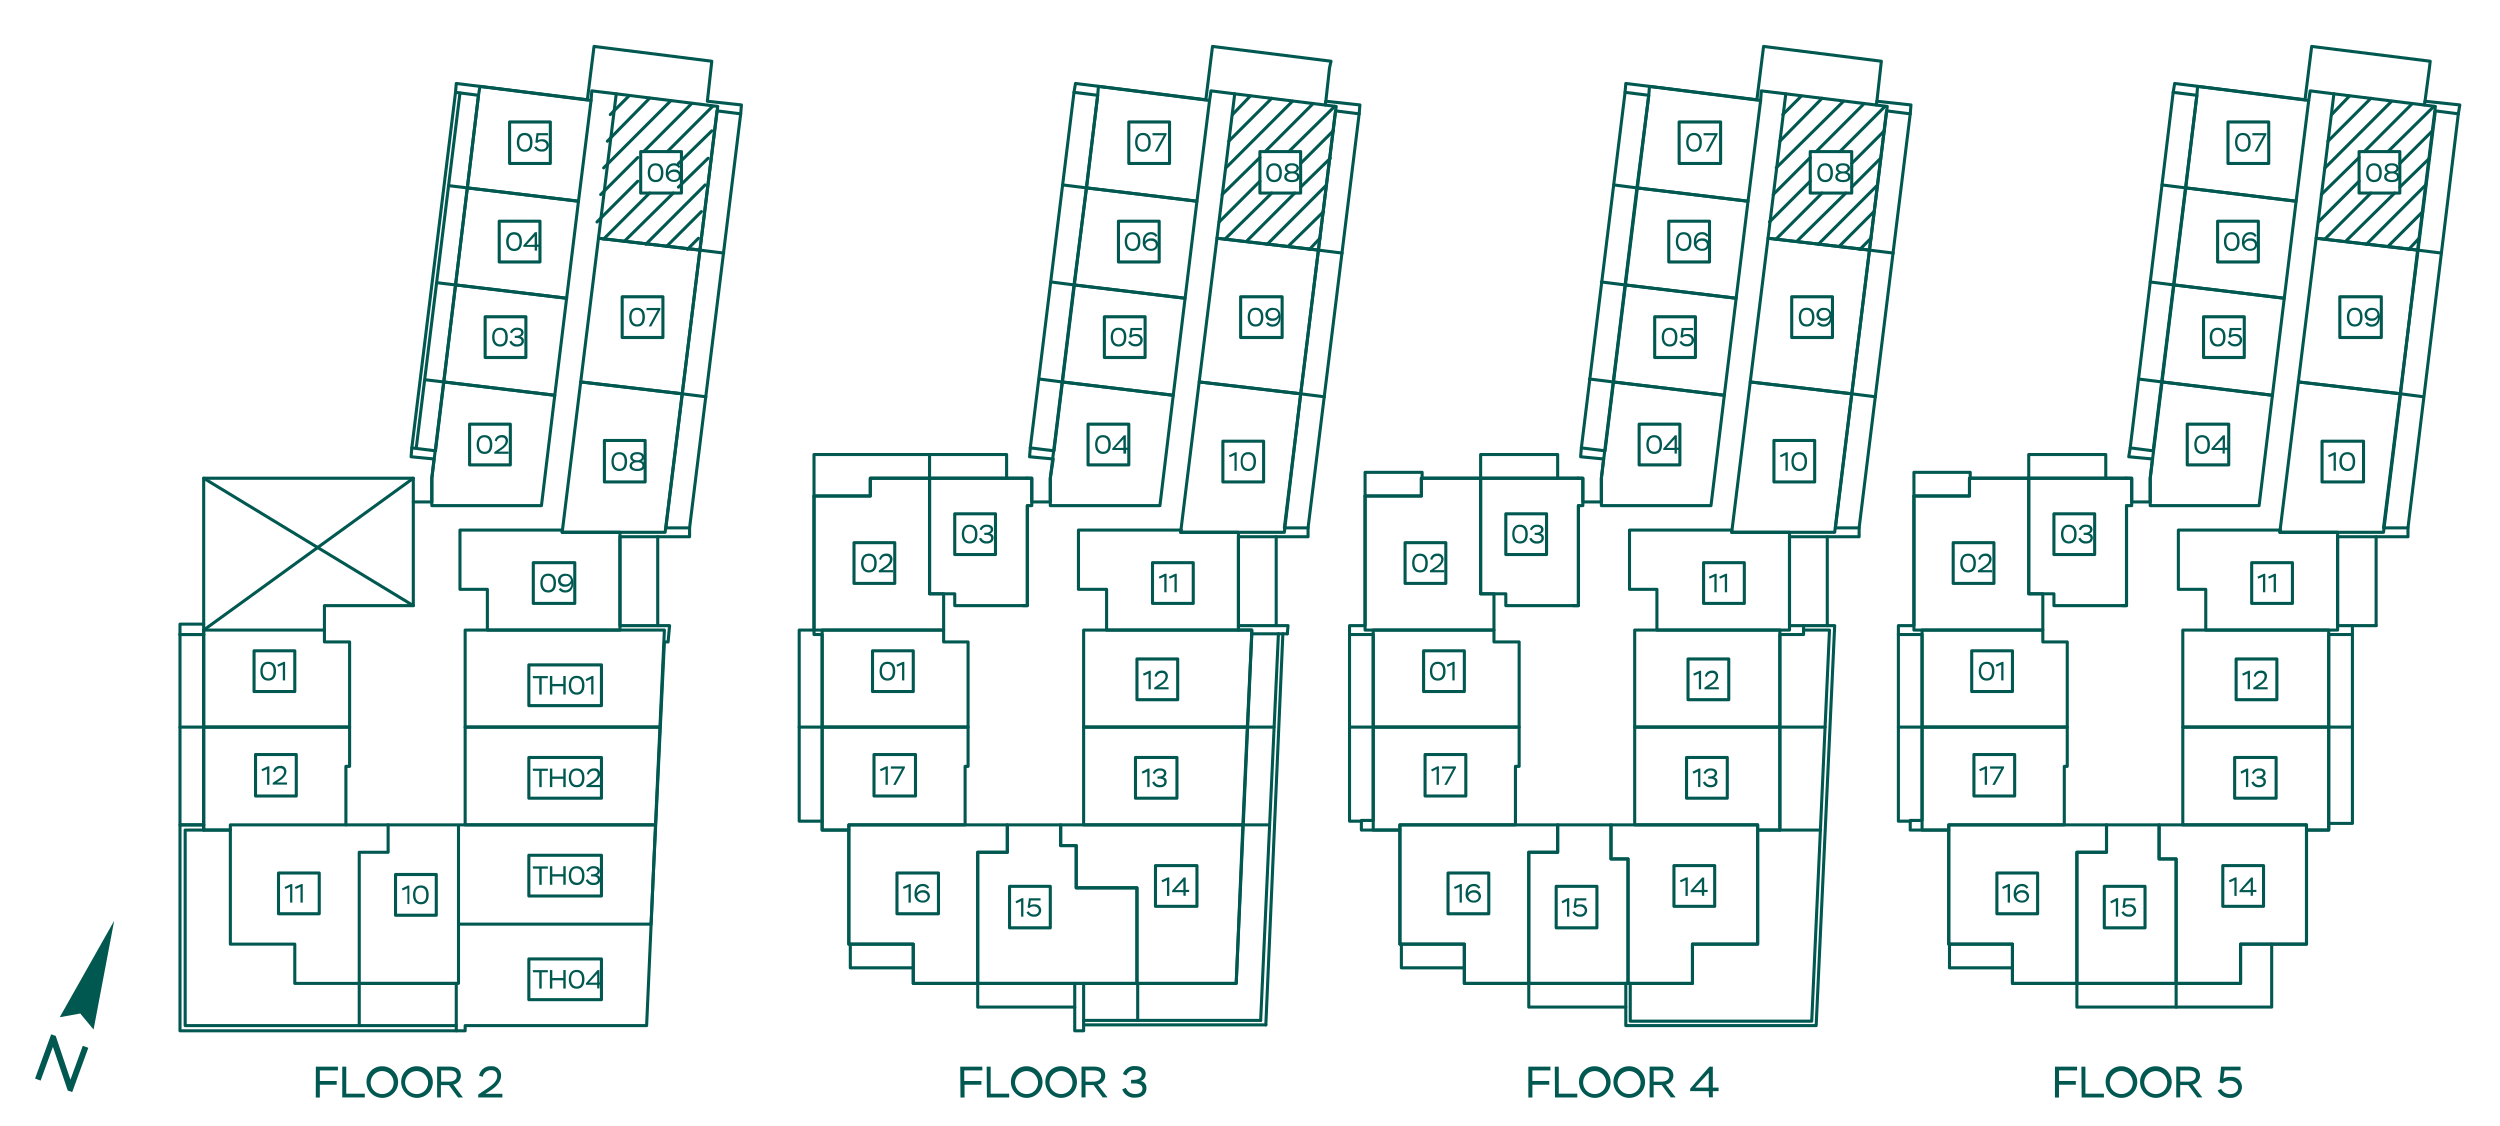 <svg id="Dimensions" xmlns="http://www.w3.org/2000/svg" viewBox="0 0 405.03 182.42"><defs><style>.cls-1{fill:none;stroke:#005850;stroke-linecap:round;stroke-linejoin:round;stroke-width:0.5px;}.cls-2{fill:#005850;}</style></defs><title>2B_Elbrus-657B_keyplate</title><polyline class="cls-1" points="165.72 98.12 166.44 98.12 166.44 81.92 167.16 81.92 167.16 77.48 166.32 77.48"/><polyline class="cls-1" points="156.36 133.64 137.52 133.64 137.52 152.96 147.96 152.96 147.96 159.32 158.4 159.32 158.4 138.08 163.2 138.08 163.2 133.64 156.36 133.64"/><polyline class="cls-1" points="150.6 77.48 141 77.48 141 80.36 131.88 80.36 131.88 102.08 152.88 102.08 152.88 96.2 150.6 96.2 150.6 77.48"/><polyline class="cls-1" points="166.44 77.48 150.6 77.48 150.6 96.2 154.68 96.2 154.68 98.12 166.44 98.12 166.44 81.92"/><polyline class="cls-1" points="156.84 104 152.88 104 152.88 102.08 133.2 102.08 133.2 117.8 156.84 117.8 156.84 104"/><polyline class="cls-1" points="175.56 117.8 202.08 117.8 201.36 133.64 175.56 133.64 175.56 117.8"/><polyline class="cls-1" points="175.56 102.08 202.8 102.08 202.8 102.68 202.08 117.8 175.56 117.8 175.56 102.08"/><polyline class="cls-1" points="156.36 124.16 156.36 133.64 137.52 133.64 137.52 134.48 133.2 134.48 133.2 117.8 156.84 117.8 156.84 124.16 156.36 124.16"/><polyline class="cls-1" points="154.68 83.24 161.28 83.24 161.28 89.84 154.68 89.84 154.68 83.24"/><polyline class="cls-1" points="176.28 68.72 182.88 68.72 182.88 75.32 176.28 75.32 176.28 68.72"/><polyline class="cls-1" points="186.72 91.16 193.32 91.16 193.32 97.76 186.72 97.76 186.72 91.16"/><polyline class="cls-1" points="184.2 106.76 190.8 106.76 190.8 113.36 184.2 113.36 184.2 106.76"/><polyline class="cls-1" points="183.96 122.72 190.68 122.72 190.68 129.32 183.96 129.32 183.96 122.72"/><polyline class="cls-1" points="141.36 105.44 147.96 105.44 147.96 112.04 141.36 112.04 141.36 105.44"/><polyline class="cls-1" points="187.2 140.24 193.92 140.24 193.92 146.84 187.2 146.84 187.2 140.24"/><polyline class="cls-1" points="145.32 141.44 152.04 141.44 152.04 148.04 145.32 148.04 145.32 141.44"/><polyline class="cls-1" points="163.56 143.6 170.16 143.6 170.16 150.32 163.56 150.32 163.56 143.6"/><polyline class="cls-1" points="138.36 87.92 144.96 87.92 144.96 94.52 138.36 94.52 138.36 87.92"/><polyline class="cls-1" points="141.6 122.24 148.32 122.24 148.32 128.96 141.6 128.96 141.6 122.24"/><polyline class="cls-1" points="210.72 63.8 194.28 61.88 191.28 86.24 200.04 86.24 208.08 86.24 210.72 63.8"/><polyline class="cls-1" points="172.08 61.88 190.08 64.04 192 48.32 174 46.16 172.08 61.88"/><polyline class="cls-1" points="190.08 64.04 172.08 61.88 170.16 77.48 170.16 81.92 187.92 81.92 190.08 64.04"/><polyline class="cls-1" points="200.04 15.2 216.48 17.24 213.6 40.52 197.16 38.6 200.04 15.2"/><polyline class="cls-1" points="197.16 38.6 194.28 61.88 210.72 63.8 213.6 40.52 197.16 38.6"/><line class="cls-1" x1="211.92" y1="85.52" x2="220.2" y2="18.44"/><line class="cls-1" x1="213.6" y1="40.52" x2="217.44" y2="41"/><line class="cls-1" x1="210.72" y1="63.8" x2="214.56" y2="64.28"/><line class="cls-1" x1="174" y1="14.96" x2="166.92" y2="72.56"/><polyline class="cls-1" points="192 48.32 174 46.16 176.04 30.44 193.92 32.6 192 48.32"/><polyline class="cls-1" points="195.96 16.28 177.96 14 177.84 15.44 176.04 30.44 193.92 32.6 195.96 16.28"/><line class="cls-1" x1="176.04" y1="30.44" x2="172.2" y2="29.96"/><line class="cls-1" x1="170.28" y1="45.68" x2="174" y2="46.16"/><line class="cls-1" x1="172.08" y1="61.88" x2="168.36" y2="61.4"/><polyline class="cls-1" points="200.04 15.2 196.2 14.72 195.96 16.28"/><polyline class="cls-1" points="131.88 102.08 129.48 102.08 129.48 133.04 133.2 133.04"/><line class="cls-1" x1="133.2" y1="117.8" x2="129.48" y2="117.8"/><polyline class="cls-1" points="137.76 152.96 137.76 156.8 147.96 156.8"/><line class="cls-1" x1="206.76" y1="101.36" x2="206.76" y2="86.96"/><polyline class="cls-1" points="150.6 77.48 150.6 73.64 163.08 73.64 163.08 77.48"/><polyline class="cls-1" points="150.6 73.64 131.88 73.64 131.88 80.36"/><polyline class="cls-1" points="200.64 102.08 179.28 102.08 179.28 95.48 174.72 95.48 174.72 85.88 191.4 85.88 191.28 86.24 200.64 86.24 200.64 102.08"/><polyline class="cls-1" points="178.92 51.32 185.52 51.32 185.52 57.92 178.92 57.92 178.92 51.32"/><polyline class="cls-1" points="181.2 35.84 187.8 35.84 187.8 42.44 181.2 42.44 181.2 35.84"/><polyline class="cls-1" points="182.88 19.76 189.48 19.76 189.48 26.48 182.88 26.48 182.88 19.76"/><polyline class="cls-1" points="204.12 24.56 210.72 24.56 210.72 31.28 204.12 31.28 204.12 24.56"/><polyline class="cls-1" points="201 48.08 207.72 48.08 207.72 54.68 201 54.68 201 48.08"/><polyline class="cls-1" points="198.12 71.48 204.72 71.48 204.72 78.08 198.12 78.08 198.12 71.48"/><polyline class="cls-1" points="167.16 77.48 141 77.48 141 80.36 131.88 80.36 131.88 102.8 133.2 102.8 133.2 132.92 133.2 134.48 137.52 134.48 137.52 152.96 147.96 152.96 147.96 159.32 200.28 159.32 202.8 102.8 202.8 102.08 200.64 102.08 200.64 86.96 211.92 86.96 211.92 85.52 208.08 85.52 216.36 17.96 220.2 18.44 220.32 17 214.8 16.4 215.4 11 215.64 9.92 196.44 7.52 195.36 16.16 174.24 13.52 174 14.96 177.84 15.44 170.76 73.04 166.92 72.56 166.8 74 170.64 74.36 170.16 77.48 170.16 81.32 167.16 81.32 167.16 77.48"/><line class="cls-1" x1="202.08" y1="117.8" x2="206.4" y2="117.8"/><line class="cls-1" x1="201.36" y1="133.64" x2="205.68" y2="133.64"/><polyline class="cls-1" points="174.12 159.32 174.12 167 175.56 167 175.56 159.32"/><polyline class="cls-1" points="200.64 101.36 208.68 101.36 208.56 102.68"/><line class="cls-1" x1="205.08" y1="166.04" x2="175.56" y2="166.04"/><line class="cls-1" x1="204.24" y1="165.32" x2="175.56" y2="165.32"/><line class="cls-1" x1="205.08" y1="166.04" x2="207.84" y2="102.68"/><line class="cls-1" x1="204.24" y1="165.32" x2="207.12" y2="102.68"/><polyline class="cls-1" points="174.12 163.16 158.4 163.16 158.4 159.32"/><line class="cls-1" x1="208.56" y1="102.68" x2="202.8" y2="102.68"/><line class="cls-1" x1="184.32" y1="159.32" x2="184.32" y2="165.32"/><line class="cls-1" x1="214.8" y1="16.4" x2="214.68" y2="17"/><polyline class="cls-1" points="171.84 133.64 163.2 133.64 163.2 138.08 158.4 138.08 158.4 159.32 184.2 159.32 184.2 143.84 174.36 143.84 174.36 137 171.84 137 171.84 133.64"/><polyline class="cls-1" points="175.56 133.64 201.36 133.64 200.28 159.32 184.2 159.32 184.2 143.84 174.36 143.84 174.36 137 171.84 137 171.84 133.64 175.56 133.64"/><polyline class="cls-1" points="343.8 98.12 344.52 98.12 344.52 81.92 345.36 81.92 345.36 77.48 344.4 77.48"/><polyline class="cls-1" points="334.44 133.64 315.72 133.64 315.72 152.96 326.04 152.96 326.04 159.32 336.48 159.32 336.48 138.08 341.28 138.08 341.28 133.64 334.44 133.64"/><polyline class="cls-1" points="328.68 77.48 319.08 77.48 319.08 80.36 310.08 80.36 310.08 102.08 330.96 102.08 330.96 96.2 328.68 96.2 328.68 77.48"/><polyline class="cls-1" points="344.52 77.48 328.68 77.48 328.68 96.2 332.76 96.2 332.76 98.12 344.52 98.12 344.52 81.92"/><polyline class="cls-1" points="353.64 133.64 373.68 133.64 373.68 152.96 363 152.96 363 159.32 352.56 159.32 352.56 139.16 349.8 139.16 349.8 133.64 353.64 133.64"/><polyline class="cls-1" points="334.92 104 330.96 104 330.96 102.08 311.4 102.08 311.4 117.8 334.92 117.8 334.92 104"/><polyline class="cls-1" points="349.8 133.64 341.28 133.64 341.28 138.08 336.48 138.08 336.48 159.32 352.56 159.32 352.56 139.16 349.8 139.16 349.8 133.64"/><polyline class="cls-1" points="353.64 117.8 377.28 117.8 377.28 134.48 373.68 134.48 373.68 133.64 353.64 133.64 353.64 117.8"/><polyline class="cls-1" points="353.64 102.08 377.28 102.08 377.28 117.8 353.64 117.8 353.64 102.08"/><polyline class="cls-1" points="334.44 124.16 334.44 133.64 315.72 133.64 315.72 134.48 311.4 134.48 311.4 117.8 334.92 117.8 334.92 124.16 334.44 124.16"/><polyline class="cls-1" points="332.76 83.24 339.36 83.24 339.36 89.84 332.76 89.84 332.76 83.24"/><polyline class="cls-1" points="354.36 68.72 361.08 68.72 361.08 75.32 354.36 75.32 354.36 68.72"/><polyline class="cls-1" points="364.8 91.16 371.4 91.16 371.4 97.76 364.8 97.76 364.8 91.16"/><polyline class="cls-1" points="362.28 106.76 368.88 106.76 368.88 113.36 362.28 113.36 362.28 106.76"/><polyline class="cls-1" points="362.04 122.72 368.76 122.72 368.76 129.32 362.04 129.32 362.04 122.72"/><polyline class="cls-1" points="319.44 105.44 326.04 105.44 326.04 112.04 319.44 112.04 319.44 105.44"/><polyline class="cls-1" points="360.12 140.24 366.72 140.24 366.72 146.84 360.12 146.84 360.12 140.24"/><polyline class="cls-1" points="323.52 141.44 330.12 141.44 330.12 148.04 323.52 148.04 323.52 141.44"/><polyline class="cls-1" points="340.92 143.6 347.52 143.6 347.52 150.32 340.92 150.32 340.92 143.6"/><polyline class="cls-1" points="316.44 87.92 323.04 87.92 323.04 94.52 316.44 94.52 316.44 87.92"/><polyline class="cls-1" points="319.8 122.24 326.4 122.24 326.4 128.96 319.8 128.96 319.8 122.24"/><polyline class="cls-1" points="345.36 77.48 319.08 77.48 319.08 80.36 310.08 80.36 310.08 101.36 307.56 101.36 307.56 102.8 311.4 102.8 311.4 132.92 309.48 132.92 309.48 134.48 315.72 134.48 315.72 152.96 326.04 152.96 326.04 159.32 363 159.32 363 152.96 373.68 152.96 373.68 134.48 377.28 134.48 377.28 102.8 381.12 102.8 381.12 101.36 378.72 101.36 378.72 86.96 390.12 86.96 390.12 85.52 386.16 85.52 394.56 17.96 398.28 18.44 398.52 17 392.88 16.4 393.6 11 393.72 9.92 374.52 7.52 373.44 16.16 352.32 13.52 352.08 14.96 355.92 15.44 348.84 73.04 345.12 72.56 344.88 74 348.72 74.36 348.36 77.48 348.36 81.32 345.36 81.32 345.36 77.48"/><polyline class="cls-1" points="388.92 63.8 372.36 61.88 369.36 86.24 378.12 86.24 386.16 86.24 388.92 63.8"/><polyline class="cls-1" points="350.28 61.88 368.16 64.04 370.08 48.32 352.2 46.16 350.28 61.88"/><polyline class="cls-1" points="368.16 64.04 350.28 61.88 348.36 77.48 348.36 81.92 366 81.92 368.16 64.04"/><polyline class="cls-1" points="378.12 15.2 394.56 17.24 391.68 40.52 375.24 38.6 378.12 15.2"/><polyline class="cls-1" points="375.24 38.6 372.36 61.88 388.92 63.8 391.68 40.52 375.24 38.6"/><line class="cls-1" x1="390.12" y1="85.52" x2="398.28" y2="18.44"/><line class="cls-1" x1="391.68" y1="40.52" x2="395.52" y2="41"/><line class="cls-1" x1="388.92" y1="63.8" x2="392.64" y2="64.28"/><line class="cls-1" x1="352.08" y1="14.96" x2="345.12" y2="72.56"/><polyline class="cls-1" points="370.08 48.32 352.2 46.16 354.12 30.44 372 32.6 370.08 48.32"/><polyline class="cls-1" points="374.04 16.28 356.04 14 355.92 15.44 354.12 30.44 372 32.6 374.04 16.28"/><line class="cls-1" x1="354.12" y1="30.44" x2="350.28" y2="29.96"/><line class="cls-1" x1="348.36" y1="45.68" x2="352.2" y2="46.16"/><line class="cls-1" x1="350.28" y1="61.88" x2="346.44" y2="61.4"/><polyline class="cls-1" points="378.12 15.2 374.28 14.72 374.04 16.28"/><polyline class="cls-1" points="307.56 102.8 307.56 133.04 309.48 133.04"/><line class="cls-1" x1="311.4" y1="117.8" x2="307.56" y2="117.8"/><polyline class="cls-1" points="315.84 152.96 315.84 156.8 326.04 156.8"/><polyline class="cls-1" points="336.48 159.32 336.48 163.16 368.04 163.16 368.04 152.96"/><line class="cls-1" x1="352.56" y1="159.32" x2="352.56" y2="163.16"/><polyline class="cls-1" points="377.28 133.4 381.12 133.4 381.12 102.8"/><line class="cls-1" x1="377.28" y1="117.8" x2="381.12" y2="117.8"/><line class="cls-1" x1="384.96" y1="101.36" x2="384.96" y2="86.96"/><polyline class="cls-1" points="310.08 80.36 310.08 76.52 319.2 76.52 319.2 77.48"/><polyline class="cls-1" points="328.68 77.48 328.68 73.64 341.16 73.64 341.16 77.48"/><polyline class="cls-1" points="378.72 102.08 357.36 102.08 357.36 95.48 352.92 95.48 352.92 85.88 369.48 85.88 369.36 86.24 378.72 86.24 378.72 102.08"/><polyline class="cls-1" points="357 51.32 363.6 51.32 363.6 57.92 357 57.92 357 51.32"/><polyline class="cls-1" points="359.28 35.84 365.88 35.84 365.88 42.44 359.28 42.44 359.28 35.84"/><polyline class="cls-1" points="360.96 19.76 367.56 19.76 367.56 26.48 360.96 26.48 360.96 19.76"/><polyline class="cls-1" points="382.2 24.56 388.8 24.56 388.8 31.28 382.2 31.28 382.2 24.56"/><polyline class="cls-1" points="379.08 48.08 385.8 48.08 385.8 54.68 379.08 54.68 379.08 48.08"/><polyline class="cls-1" points="376.2 71.48 382.92 71.48 382.92 78.08 376.2 78.08 376.2 71.48"/><line class="cls-1" x1="381.12" y1="101.36" x2="384.96" y2="101.36"/><line class="cls-1" x1="392.88" y1="16.4" x2="392.76" y2="17"/><polyline class="cls-1" points="106.2 133.64 106.92 117.8 106.08 117.8 75.36 117.8 75.36 133.64 106.2 133.64"/><polyline class="cls-1" points="74.28 149.72 105.48 149.72 106.2 133.64 75.36 133.64 74.28 133.64 74.28 149.72 74.28 133.64 62.88 133.64 62.88 138.08 58.2 138.08 58.2 159.32 74.28 159.32 74.28 149.72"/><polyline class="cls-1" points="77.88 102.08 99.12 102.08 107.64 102.08 106.92 117.8 106.08 117.8 75.36 117.8 75.36 102.08 77.88 102.08"/><polyline class="cls-1" points="73.92 167 29.16 167 29.16 133.64 33 133.64"/><polyline class="cls-1" points="73.92 166.16 30 166.16 30 134.48 33 134.48"/><polyline class="cls-1" points="29.16 102.8 29.16 133.64 33 133.64"/><polyline class="cls-1" points="66.96 77.48 33 77.48 33 134.48 37.32 134.48 37.32 152.96 47.76 152.96 47.76 159.32 65.88 159.32 73.92 159.32 73.92 167 75.36 167 75.36 166.16 104.76 166.16 105.84 141.8 107.64 104 108.24 104 108.48 101.36 100.44 101.36 100.44 86.96 111.72 86.96 111.72 85.52 107.88 85.52 116.16 17.96 120 18.44 120.12 17 114.6 16.4 115.32 9.92 96.24 7.52 95.16 16.16 73.92 13.52 73.8 14.96 77.52 15.44 70.56 73.04 66.72 72.56 66.6 74 70.32 74.36 69.96 77.48 69.96 81.32 66.96 81.32 66.96 77.48"/><line class="cls-1" x1="29.16" y1="102.8" x2="33" y2="102.8"/><polyline class="cls-1" points="56.64 104 52.56 104 52.56 102.08 33 102.08 33 117.8 56.64 117.8 56.64 104"/><polyline class="cls-1" points="56.04 124.16 56.04 133.64 37.32 133.64 37.32 134.48 33 134.48 33 117.8 56.64 117.8 56.64 124.16 56.04 124.16"/><polyline class="cls-1" points="76.08 68.72 82.68 68.72 82.68 75.32 76.08 75.32 76.08 68.72"/><polyline class="cls-1" points="86.4 91.16 93.12 91.16 93.12 97.76 86.4 97.76 86.4 91.16"/><polyline class="cls-1" points="41.16 105.44 47.76 105.44 47.76 112.04 41.16 112.04 41.16 105.44"/><polyline class="cls-1" points="45.12 141.44 51.72 141.44 51.72 148.04 45.12 148.04 45.12 141.44"/><polyline class="cls-1" points="41.4 122.24 48 122.24 48 128.96 41.4 128.96 41.4 122.24"/><polyline class="cls-1" points="110.52 63.8 94.08 61.88 91.08 86.24 99.84 86.24 107.76 86.24 110.52 63.8"/><polyline class="cls-1" points="71.88 61.88 89.88 64.04 91.8 48.32 73.8 46.16 71.88 61.88"/><polyline class="cls-1" points="89.88 64.04 71.88 61.88 69.96 77.48 69.96 81.92 87.72 81.92 89.88 64.04"/><polyline class="cls-1" points="99.84 15.2 116.28 17.24 113.4 40.52 96.96 38.6 99.84 15.2"/><polyline class="cls-1" points="96.96 38.6 94.08 61.88 110.52 63.8 113.4 40.52 96.96 38.6"/><line class="cls-1" x1="111.72" y1="85.52" x2="120" y2="18.44"/><line class="cls-1" x1="113.4" y1="40.52" x2="117.24" y2="41"/><line class="cls-1" x1="110.52" y1="63.8" x2="114.36" y2="64.28"/><line class="cls-1" x1="73.8" y1="14.96" x2="66.72" y2="72.56"/><polyline class="cls-1" points="91.8 48.32 73.8 46.16 75.72 30.44 93.72 32.6 91.8 48.32"/><polyline class="cls-1" points="95.76 16.28 77.76 14 77.52 15.44 75.72 30.44 93.72 32.6 95.76 16.28"/><line class="cls-1" x1="75.72" y1="30.44" x2="72.72" y2="30.08"/><line class="cls-1" x1="71.88" y1="61.88" x2="68.88" y2="61.52"/><line class="cls-1" x1="106.56" y1="101.36" x2="106.56" y2="86.96"/><polyline class="cls-1" points="100.44 102.08 78.96 102.08 78.96 95.48 74.52 95.48 74.52 85.88 91.08 85.88 91.08 86.24 100.44 86.24 100.44 102.08"/><polyline class="cls-1" points="78.6 51.32 85.2 51.32 85.2 57.92 78.6 57.92 78.6 51.32"/><polyline class="cls-1" points="80.88 35.84 87.48 35.84 87.48 42.44 80.88 42.44 80.88 35.84"/><polyline class="cls-1" points="82.56 19.76 89.16 19.76 89.16 26.48 82.56 26.48 82.56 19.76"/><polyline class="cls-1" points="103.8 24.56 110.4 24.56 110.4 31.28 103.8 31.28 103.8 24.56"/><polyline class="cls-1" points="100.8 48.08 107.4 48.08 107.4 54.68 100.8 54.68 100.8 48.08"/><polyline class="cls-1" points="97.92 71.36 104.52 71.36 104.52 78.08 97.92 78.08 97.92 71.36"/><polyline class="cls-1" points="66.96 81.32 66.96 98.12 52.56 98.12 52.56 102.08"/><line class="cls-1" x1="66.96" y1="77.48" x2="33" y2="102.08"/><line class="cls-1" x1="66.96" y1="98.12" x2="33" y2="77.48"/><line class="cls-1" x1="74.52" y1="15.08" x2="67.44" y2="72.56"/><line class="cls-1" x1="62.88" y1="133.64" x2="56.04" y2="133.64"/><polyline class="cls-1" points="85.68 107.72 97.44 107.72 97.44 114.32 85.68 114.32 85.68 107.72"/><polyline class="cls-1" points="85.68 122.72 97.44 122.72 97.44 129.32 85.68 129.32 85.68 122.72"/><polyline class="cls-1" points="85.68 138.56 97.44 138.56 97.44 145.16 85.68 145.16 85.68 138.56"/><polyline class="cls-1" points="85.68 155.36 97.44 155.36 97.44 161.96 85.68 161.96 85.68 155.36"/><polyline class="cls-1" points="64.08 141.68 70.68 141.68 70.68 148.28 64.08 148.28 64.08 141.68"/><line class="cls-1" x1="58.2" y1="159.32" x2="58.2" y2="166.16"/><line class="cls-1" x1="33" y1="117.8" x2="29.16" y2="117.8"/><polyline class="cls-1" points="33 102.8 29.16 102.8 29.16 101.12 33 101.12"/><polyline class="cls-1" points="99.84 15.2 95.88 14.72 95.76 16.28"/><line class="cls-1" x1="73.8" y1="46.16" x2="70.8" y2="45.8"/><line class="cls-1" x1="288.84" y1="18.56" x2="291.84" y2="15.56"/><line class="cls-1" x1="288.36" y1="22.88" x2="295.2" y2="15.92"/><line class="cls-1" x1="287.76" y1="27.2" x2="298.68" y2="16.4"/><line class="cls-1" x1="287.28" y1="31.52" x2="293.28" y2="25.52"/><line class="cls-1" x1="294.24" y1="24.56" x2="302.04" y2="16.76"/><line class="cls-1" x1="286.68" y1="35.96" x2="293.28" y2="29.36"/><line class="cls-1" x1="298.08" y1="24.56" x2="305.4" y2="17.24"/><line class="cls-1" x1="287.76" y1="38.72" x2="295.2" y2="31.28"/><line class="cls-1" x1="300" y1="26.48" x2="305.28" y2="21.2"/><line class="cls-1" x1="291.12" y1="39.08" x2="299.04" y2="31.28"/><line class="cls-1" x1="300" y1="30.32" x2="304.68" y2="25.64"/><line class="cls-1" x1="294.6" y1="39.56" x2="304.2" y2="29.96"/><line class="cls-1" x1="297.96" y1="39.92" x2="303.6" y2="34.28"/><line class="cls-1" x1="301.32" y1="40.4" x2="303.12" y2="38.6"/><polyline class="cls-1" points="254.88 98.12 255.72 98.12 255.72 81.92 256.44 81.92 256.44 77.48 255.6 77.48"/><polyline class="cls-1" points="245.52 133.64 226.8 133.64 226.8 152.96 237.24 152.96 237.24 159.32 247.68 159.32 247.68 138.08 252.36 138.08 252.36 133.64 245.52 133.64"/><polyline class="cls-1" points="239.88 77.48 230.28 77.48 230.28 80.36 221.16 80.36 221.16 102.08 242.04 102.08 242.04 96.2 239.88 96.2 239.88 77.48"/><polyline class="cls-1" points="255.72 77.48 239.88 77.48 239.88 96.2 243.96 96.2 243.96 98.12 255.72 98.12 255.72 81.92"/><polyline class="cls-1" points="264.84 133.64 284.76 133.64 284.76 152.96 274.2 152.96 274.2 159.32 263.76 159.32 263.76 139.16 261 139.16 261 133.64 264.84 133.64"/><polyline class="cls-1" points="246.12 104 242.04 104 242.04 102.08 222.48 102.08 222.48 117.8 246.12 117.8 246.12 104"/><polyline class="cls-1" points="261 133.64 252.36 133.64 252.36 138.08 247.68 138.08 247.68 159.32 263.76 159.32 263.76 139.16 261 139.16 261 133.64"/><polyline class="cls-1" points="264.84 117.8 288.36 117.8 288.36 134.48 284.76 134.48 284.76 133.64 264.84 133.64 264.84 117.8"/><polyline class="cls-1" points="264.84 102.08 288.36 102.08 288.36 117.8 264.84 117.8 264.84 102.08"/><polyline class="cls-1" points="245.52 124.16 245.52 133.64 226.8 133.64 226.8 134.48 222.48 134.48 222.48 117.8 246.12 117.8 246.12 124.16 245.52 124.16"/><polyline class="cls-1" points="243.96 83.24 250.56 83.24 250.56 89.84 243.96 89.84 243.96 83.24"/><polyline class="cls-1" points="265.56 68.72 272.16 68.72 272.16 75.32 265.56 75.32 265.56 68.72"/><polyline class="cls-1" points="276 91.16 282.6 91.16 282.6 97.76 276 97.76 276 91.16"/><polyline class="cls-1" points="273.48 106.76 280.08 106.76 280.08 113.36 273.48 113.36 273.48 106.76"/><polyline class="cls-1" points="273.24 122.72 279.84 122.72 279.84 129.32 273.24 129.32 273.24 122.72"/><polyline class="cls-1" points="230.64 105.44 237.24 105.44 237.24 112.04 230.64 112.04 230.64 105.44"/><polyline class="cls-1" points="271.2 140.24 277.8 140.24 277.8 146.84 271.2 146.84 271.2 140.24"/><polyline class="cls-1" points="234.6 141.44 241.2 141.44 241.2 148.04 234.6 148.04 234.6 141.44"/><polyline class="cls-1" points="252.12 143.6 258.72 143.6 258.72 150.32 252.12 150.32 252.12 143.6"/><polyline class="cls-1" points="227.64 87.92 234.24 87.92 234.24 94.52 227.64 94.52 227.64 87.92"/><polyline class="cls-1" points="230.88 122.24 237.48 122.24 237.48 128.96 230.88 128.96 230.88 122.24"/><polyline class="cls-1" points="256.44 77.48 230.28 77.48 230.28 80.36 221.16 80.36 221.16 101.36 218.64 101.36 218.64 102.8 222.48 102.8 222.48 132.92 220.56 132.92 220.56 134.48 226.8 134.48 226.8 152.96 237.24 152.96 237.24 159.32 274.2 159.32 274.2 152.96 284.76 152.96 284.76 134.48 288.36 134.48 288.36 102.8 292.2 102.8 292.2 101.36 289.92 101.36 289.92 86.96 301.2 86.96 301.2 85.52 297.36 85.52 305.64 17.96 309.48 18.44 309.6 17 304.08 16.4 304.68 11 304.8 9.92 285.72 7.52 284.64 16.16 263.4 13.52 263.28 14.96 267.12 15.44 260.04 73.04 256.2 72.56 256.08 74 259.8 74.36 259.44 77.48 259.44 81.32 256.44 81.32 256.44 77.48"/><polyline class="cls-1" points="300 63.8 283.56 61.88 280.56 86.24 289.32 86.24 297.24 86.24 300 63.8"/><polyline class="cls-1" points="261.36 61.88 279.36 64.04 281.28 48.32 263.28 46.16 261.36 61.88"/><polyline class="cls-1" points="279.36 64.04 261.36 61.88 259.44 77.48 259.44 81.92 277.2 81.92 279.36 64.04"/><polyline class="cls-1" points="289.32 15.2 305.76 17.24 302.88 40.52 286.44 38.6 289.32 15.2"/><polyline class="cls-1" points="286.44 38.6 283.56 61.88 300 63.8 302.88 40.52 286.44 38.6"/><line class="cls-1" x1="301.2" y1="85.52" x2="309.48" y2="18.44"/><line class="cls-1" x1="302.88" y1="40.52" x2="306.72" y2="41"/><line class="cls-1" x1="300" y1="63.8" x2="303.84" y2="64.28"/><line class="cls-1" x1="263.28" y1="14.96" x2="256.2" y2="72.56"/><polyline class="cls-1" points="281.28 48.32 263.28 46.16 265.2 30.44 283.2 32.6 281.28 48.32"/><polyline class="cls-1" points="285.24 16.28 267.24 14 267.12 15.44 265.2 30.44 283.2 32.6 285.24 16.28"/><line class="cls-1" x1="265.2" y1="30.44" x2="261.48" y2="29.96"/><line class="cls-1" x1="259.44" y1="45.68" x2="263.28" y2="46.16"/><line class="cls-1" x1="261.36" y1="61.88" x2="257.52" y2="61.4"/><polyline class="cls-1" points="289.32 15.2 285.36 14.72 285.24 16.28"/><polyline class="cls-1" points="218.64 102.8 218.64 133.04 220.56 133.04"/><line class="cls-1" x1="222.48" y1="117.8" x2="218.64" y2="117.8"/><polyline class="cls-1" points="227.04 152.96 227.04 156.8 237.24 156.8"/><polyline class="cls-1" points="247.68 159.32 247.68 163.16 263.4 163.16"/><line class="cls-1" x1="288.36" y1="117.8" x2="295.68" y2="117.8"/><line class="cls-1" x1="296.04" y1="101.36" x2="296.04" y2="86.96"/><polyline class="cls-1" points="221.16 80.36 221.16 76.52 230.4 76.52 230.4 77.48"/><polyline class="cls-1" points="239.88 77.48 239.88 73.64 252.36 73.64 252.36 77.48"/><polyline class="cls-1" points="289.92 102.08 268.44 102.08 268.44 95.48 264 95.48 264 85.88 280.56 85.88 280.56 86.24 289.92 86.24 289.92 102.08"/><polyline class="cls-1" points="268.08 51.32 274.68 51.32 274.68 57.92 268.08 57.92 268.08 51.32"/><polyline class="cls-1" points="270.36 35.84 276.96 35.84 276.96 42.44 270.36 42.44 270.36 35.84"/><polyline class="cls-1" points="272.04 19.76 278.76 19.76 278.76 26.48 272.04 26.48 272.04 19.76"/><polyline class="cls-1" points="293.28 24.56 300 24.56 300 31.28 293.28 31.28 293.28 24.56"/><polyline class="cls-1" points="290.28 48.08 296.88 48.08 296.88 54.68 290.28 54.68 290.28 48.08"/><polyline class="cls-1" points="287.4 71.36 294 71.36 294 78.08 287.4 78.08 287.4 71.36"/><polyline class="cls-1" points="263.4 159.32 263.4 166.16 294.24 166.16 297.24 101.36 292.2 101.36 296.04 101.36"/><polyline class="cls-1" points="264.12 159.32 264.12 165.44 293.52 165.44 296.4 102.08 292.2 102.08"/><line class="cls-1" x1="288.36" y1="134.48" x2="294.96" y2="134.48"/><line class="cls-1" x1="304.08" y1="16.4" x2="303.96" y2="17"/><line class="cls-1" x1="377.76" y1="18.56" x2="380.64" y2="15.56"/><line class="cls-1" x1="377.16" y1="22.88" x2="384.12" y2="15.92"/><line class="cls-1" x1="376.68" y1="27.2" x2="387.48" y2="16.4"/><line class="cls-1" x1="376.08" y1="31.52" x2="382.2" y2="25.52"/><line class="cls-1" x1="383.04" y1="24.56" x2="390.84" y2="16.76"/><line class="cls-1" x1="375.6" y1="35.96" x2="382.2" y2="29.36"/><line class="cls-1" x1="386.88" y1="24.56" x2="394.32" y2="17.24"/><line class="cls-1" x1="376.68" y1="38.72" x2="384.12" y2="31.28"/><line class="cls-1" x1="388.8" y1="26.48" x2="394.08" y2="21.2"/><line class="cls-1" x1="380.04" y1="39.08" x2="387.96" y2="31.28"/><line class="cls-1" x1="388.8" y1="30.32" x2="393.6" y2="25.64"/><line class="cls-1" x1="383.4" y1="39.56" x2="393" y2="29.96"/><line class="cls-1" x1="386.88" y1="39.92" x2="392.52" y2="34.28"/><line class="cls-1" x1="390.24" y1="40.4" x2="391.92" y2="38.6"/><line class="cls-1" x1="199.68" y1="18.56" x2="202.56" y2="15.56"/><line class="cls-1" x1="199.08" y1="22.88" x2="206.04" y2="15.92"/><line class="cls-1" x1="198.6" y1="27.2" x2="209.4" y2="16.4"/><line class="cls-1" x1="198" y1="31.52" x2="204.12" y2="25.52"/><line class="cls-1" x1="204.96" y1="24.56" x2="212.76" y2="16.76"/><line class="cls-1" x1="197.52" y1="35.96" x2="204.12" y2="29.36"/><line class="cls-1" x1="208.8" y1="24.56" x2="216.24" y2="17.24"/><line class="cls-1" x1="198.48" y1="38.72" x2="206.04" y2="31.28"/><line class="cls-1" x1="210.72" y1="26.48" x2="216" y2="21.2"/><line class="cls-1" x1="201.96" y1="39.08" x2="209.76" y2="31.28"/><line class="cls-1" x1="210.72" y1="30.32" x2="215.52" y2="25.64"/><line class="cls-1" x1="205.32" y1="39.56" x2="214.92" y2="29.96"/><line class="cls-1" x1="208.68" y1="39.92" x2="214.44" y2="34.28"/><line class="cls-1" x1="212.16" y1="40.4" x2="213.84" y2="38.6"/><line class="cls-1" x1="98.88" y1="18.56" x2="101.88" y2="15.56"/><line class="cls-1" x1="98.4" y1="22.88" x2="105.24" y2="15.92"/><line class="cls-1" x1="97.8" y1="27.2" x2="108.6" y2="16.4"/><line class="cls-1" x1="97.32" y1="31.52" x2="103.32" y2="25.52"/><line class="cls-1" x1="104.28" y1="24.56" x2="112.08" y2="16.76"/><line class="cls-1" x1="96.72" y1="35.96" x2="103.32" y2="29.36"/><line class="cls-1" x1="108.12" y1="24.56" x2="115.44" y2="17.24"/><line class="cls-1" x1="97.8" y1="38.72" x2="105.24" y2="31.28"/><line class="cls-1" x1="109.92" y1="26.48" x2="115.32" y2="21.2"/><line class="cls-1" x1="101.16" y1="39.08" x2="109.08" y2="31.28"/><line class="cls-1" x1="109.92" y1="30.32" x2="114.72" y2="25.64"/><line class="cls-1" x1="104.64" y1="39.56" x2="114.24" y2="29.96"/><line class="cls-1" x1="108" y1="39.92" x2="113.64" y2="34.28"/><line class="cls-1" x1="111.36" y1="40.4" x2="113.16" y2="38.6"/><path class="cls-2" d="M157.09,85c.87,0,1.27.59,1.27,1.53s-.4,1.53-1.26,1.53-1.28-.65-1.28-1.53S156.23,85,157.09,85Zm0,2.7c.62,0,.87-.44.87-1.17s-.26-1.17-.88-1.17-.88.45-.88,1.17S156.55,87.71,157.1,87.71Z"/><path class="cls-2" d="M158.71,85.77A1.16,1.16,0,0,1,159.9,85c.59,0,1,.29,1,.75a.69.69,0,0,1-.53.7.64.64,0,0,1,.59.71c0,.58-.47.9-1.09.9a1.21,1.21,0,0,1-1.26-.8l.35-.15a.93.93,0,0,0,.94.58c.41,0,.67-.19.67-.53s-.35-.5-.77-.5h-.33v-.35h.27c.47,0,.77-.21.77-.5s-.25-.46-.63-.46a.86.86,0,0,0-.85.55Z"/><path class="cls-2" d="M178.69,70.49c.87,0,1.27.59,1.27,1.53s-.4,1.53-1.26,1.53-1.28-.65-1.28-1.53S177.83,70.49,178.69,70.49Zm0,2.7c.62,0,.87-.44.87-1.17s-.26-1.17-.88-1.17-.88.45-.88,1.17S178.15,73.19,178.7,73.19Z"/><path class="cls-2" d="M182,72.91H180.2v-.25l1.87-2.13h.33v2H183v.35h-.56v.61H182Zm0-.35V71.13l-1.32,1.44Z"/><path class="cls-2" d="M188.72,92.95H189v3h-.37V93.41l-.76.35-.14-.32Z"/><path class="cls-2" d="M190.41,92.95h.24v3h-.37V93.41l-.77.35-.14-.32Z"/><path class="cls-2" d="M186.2,108.67h.24v3h-.37v-2.55l-.76.35-.14-.32Z"/><path class="cls-2" d="M187.06,109.56a1.1,1.1,0,0,1,1.15-.91.88.88,0,0,1,1,.9c0,.74-.7,1.25-1.21,1.57l-.33.21h1.65v.35H187v-.29l.65-.43c.55-.36,1.17-.76,1.17-1.37,0-.42-.29-.56-.62-.56a.8.8,0,0,0-.81.65Z"/><path class="cls-2" d="M186,124.51h.24v3h-.37V125l-.76.35-.14-.32Z"/><path class="cls-2" d="M186.77,125.25a1.16,1.16,0,0,1,1.19-.76c.59,0,1,.29,1,.75a.69.69,0,0,1-.53.7.64.64,0,0,1,.59.71c0,.58-.47.9-1.09.9a1.21,1.21,0,0,1-1.26-.8l.35-.15a.93.93,0,0,0,.94.58c.41,0,.67-.19.67-.53s-.35-.5-.77-.5h-.33v-.35h.27c.47,0,.77-.21.77-.5s-.25-.46-.63-.46a.86.86,0,0,0-.85.55Z"/><path class="cls-2" d="M143.77,107.21c.87,0,1.27.59,1.27,1.53s-.4,1.53-1.26,1.53-1.28-.65-1.28-1.53S142.91,107.21,143.77,107.21Zm0,2.7c.62,0,.87-.44.87-1.17s-.26-1.17-.88-1.17-.88.45-.88,1.17S143.23,109.91,143.78,109.91Z"/><path class="cls-2" d="M146.27,107.23h.24v3h-.37v-2.55l-.77.35-.14-.32Z"/><path class="cls-2" d="M189.2,142.15h.24v3h-.37v-2.55l-.76.35-.14-.32Z"/><path class="cls-2" d="M191.72,144.55H189.9v-.25l1.87-2.13h.33v2h.56v.35h-.56v.61h-.37Zm0-.35v-1.44l-1.32,1.44Z"/><path class="cls-2" d="M147.32,143.23h.24v3h-.37v-2.55l-.77.35-.14-.32Z"/><path class="cls-2" d="M149.48,143.21a1.11,1.11,0,0,1,1.06.58l-.29.2a.88.88,0,0,0-.79-.42c-.5,0-.94.41-.93,1.16a1.1,1.1,0,0,1,1-.5,1,1,0,0,1,1.13,1,1.08,1.08,0,0,1-1.18,1,1.27,1.27,0,0,1-1.31-1.45C148.15,143.75,148.76,143.21,149.48,143.21Zm0,2.7c.46,0,.79-.26.79-.65s-.32-.65-.76-.65a.87.87,0,0,0-.91.58A.86.86,0,0,0,149.46,145.91Z"/><path class="cls-2" d="M165.56,145.51h.24v3h-.37V146l-.77.35-.14-.32Z"/><path class="cls-2" d="M166.7,145.53h1.88v.36H167l-.11.8a1.19,1.19,0,0,1,.68-.17,1,1,0,0,1,1.12,1,1.07,1.07,0,0,1-1.16,1,1.25,1.25,0,0,1-1.22-.73l.34-.15a.92.92,0,0,0,.88.51c.51,0,.76-.3.76-.65s-.32-.65-.83-.65a.84.84,0,0,0-.66.26l-.31-.08Z"/><path class="cls-2" d="M140.77,89.69c.87,0,1.27.59,1.27,1.53s-.4,1.53-1.26,1.53-1.28-.65-1.28-1.53S139.91,89.69,140.77,89.69Zm0,2.7c.62,0,.87-.44.87-1.17s-.26-1.17-.88-1.17-.88.45-.88,1.17S140.23,92.39,140.78,92.39Z"/><path class="cls-2" d="M142.44,90.6a1.1,1.1,0,0,1,1.15-.91.88.88,0,0,1,1,.9c0,.74-.7,1.25-1.21,1.57l-.33.21h1.65v.35h-2.33v-.29L143,92c.55-.36,1.17-.76,1.17-1.37,0-.42-.29-.56-.62-.56a.8.8,0,0,0-.81.65Z"/><path class="cls-2" d="M143.6,124.15h.24v3h-.37v-2.55l-.77.35-.14-.32Z"/><path class="cls-2" d="M144.33,124.17h2.27v.24l-1.49,2.75h-.41l1.44-2.63h-1.81Z"/><path class="cls-2" d="M181.21,53.09c.87,0,1.27.59,1.27,1.53s-.4,1.53-1.26,1.53-1.28-.65-1.28-1.53S180.35,53.09,181.21,53.09Zm0,2.7c.62,0,.87-.44.87-1.17s-.26-1.17-.88-1.17-.88.45-.88,1.17S180.67,55.79,181.22,55.79Z"/><path class="cls-2" d="M183.16,53.13H185v.36h-1.55l-.11.8a1.19,1.19,0,0,1,.68-.17,1,1,0,0,1,1.12,1,1.07,1.07,0,0,1-1.16,1,1.25,1.25,0,0,1-1.22-.73l.34-.15a.92.92,0,0,0,.88.51c.51,0,.76-.3.76-.65s-.32-.65-.83-.65a.84.84,0,0,0-.66.26l-.31-.08Z"/><path class="cls-2" d="M183.49,37.61c.87,0,1.27.59,1.27,1.53s-.4,1.53-1.26,1.53-1.28-.65-1.28-1.53S182.63,37.61,183.49,37.61Zm0,2.7c.62,0,.87-.44.87-1.17s-.26-1.17-.88-1.17-.88.45-.88,1.17S182.95,40.31,183.5,40.31Z"/><path class="cls-2" d="M186.46,37.61a1.11,1.11,0,0,1,1.06.58l-.29.2a.88.88,0,0,0-.79-.42c-.5,0-.94.41-.93,1.16a1.1,1.1,0,0,1,1-.5,1,1,0,0,1,1.13,1,1.08,1.08,0,0,1-1.18,1,1.27,1.27,0,0,1-1.31-1.45C185.13,38.15,185.74,37.61,186.46,37.61Zm0,2.7c.46,0,.79-.26.79-.65s-.32-.65-.76-.65a.87.87,0,0,0-.91.58A.86.86,0,0,0,186.44,40.31Z"/><path class="cls-2" d="M185.17,21.53c.87,0,1.27.59,1.27,1.53s-.4,1.53-1.26,1.53-1.28-.65-1.28-1.53S184.31,21.53,185.17,21.53Zm0,2.7c.62,0,.87-.44.87-1.17s-.26-1.17-.88-1.17-.88.45-.88,1.17S184.63,24.23,185.18,24.23Z"/><path class="cls-2" d="M186.71,21.57H189v.24l-1.49,2.75h-.41l1.44-2.63h-1.81Z"/><path class="cls-2" d="M206.41,26.45c.87,0,1.27.59,1.27,1.53s-.4,1.53-1.26,1.53-1.28-.65-1.28-1.53S205.55,26.45,206.41,26.45Zm0,2.7c.62,0,.87-.44.87-1.17s-.26-1.17-.88-1.17-.88.45-.88,1.17S205.87,29.15,206.42,29.15Z"/><path class="cls-2" d="M208.06,28.67a.78.78,0,0,1,.59-.74.68.68,0,0,1-.49-.67c0-.49.41-.81,1.14-.81s1.14.33,1.14.81a.7.7,0,0,1-.47.65.71.71,0,0,1,.57.74c0,.55-.47.86-1.23.86S208.06,29.2,208.06,28.67Zm1.19-.56c-.47,0-.8.23-.8.52s.29.53.84.53.85-.2.85-.53-.32-.53-.78-.53Zm.12-.34c.37,0,.68-.2.68-.49s-.26-.48-.75-.48-.74.18-.74.48.28.49.68.49Z"/><path class="cls-2" d="M203.41,49.85c.87,0,1.27.59,1.27,1.53s-.4,1.53-1.26,1.53-1.28-.65-1.28-1.53S202.55,49.85,203.41,49.85Zm0,2.7c.62,0,.87-.44.87-1.17s-.26-1.17-.88-1.17-.88.45-.88,1.17S202.87,52.55,203.42,52.55Z"/><path class="cls-2" d="M206.2,52.92a1.21,1.21,0,0,1-1.08-.53l.31-.21a1,1,0,0,0,.82.38,1,1,0,0,0,.9-1.15,1,1,0,0,1-1,.56,1,1,0,0,1-1.15-1,1.11,1.11,0,0,1,1.26-1.09c.76,0,1.23.53,1.23,1.48S207,52.92,206.2,52.92Zm.06-2.7c-.51,0-.83.26-.83.71s.33.67.82.67a.84.84,0,0,0,.84-.67A.79.79,0,0,0,206.26,50.21Z"/><path class="cls-2" d="M200.12,73.27h.24v3H200V73.73l-.76.35-.14-.32Z"/><path class="cls-2" d="M202.22,73.25c.87,0,1.27.59,1.27,1.53s-.4,1.53-1.26,1.53S201,75.67,201,74.78,201.36,73.25,202.22,73.25Zm0,2.7c.62,0,.87-.44.87-1.17s-.26-1.17-.88-1.17-.88.45-.88,1.17S201.67,75.95,202.23,75.95Z"/><path class="cls-2" d="M155.57,172.81h3.58v.61h-2.93v1.71H159v.61h-2.73v2.07h-.66Z"/><path class="cls-2" d="M159.85,172.81h.65v4.38h3v.61h-3.61Z"/><path class="cls-2" d="M166.32,172.75a2.56,2.56,0,1,1-2.54,2.56A2.49,2.49,0,0,1,166.32,172.75Zm0,4.5a1.84,1.84,0,0,0,1.85-1.94,1.86,1.86,0,1,0-1.85,1.94Z"/><path class="cls-2" d="M171.9,172.75a2.56,2.56,0,1,1-2.54,2.56A2.49,2.49,0,0,1,171.9,172.75Zm0,4.5a1.84,1.84,0,0,0,1.85-1.94,1.86,1.86,0,1,0-1.85,1.94Z"/><path class="cls-2" d="M175.22,177.8v-5h1.91c1.52,0,1.93.71,1.93,1.5a1.44,1.44,0,0,1-1.22,1.41l1.6,2.08h-.79l-1.48-2h-1.3v2Zm.65-4.38v1.82h1.28c.76,0,1.25-.36,1.25-.93s-.32-.89-1.29-.89Z"/><path class="cls-2" d="M181.93,174a1.94,1.94,0,0,1,2-1.28c1,0,1.68.48,1.68,1.25a1.14,1.14,0,0,1-.88,1.17,1.07,1.07,0,0,1,1,1.19c0,1-.79,1.5-1.82,1.5a2,2,0,0,1-2.09-1.34l.58-.25a1.56,1.56,0,0,0,1.56,1c.68,0,1.13-.31,1.13-.88s-.58-.83-1.28-.83h-.56v-.59h.44c.79,0,1.28-.36,1.28-.83s-.42-.77-1.05-.77a1.43,1.43,0,0,0-1.43.91Z"/><path class="cls-2" d="M332.93,172.81h3.58v.61h-2.93v1.71h2.73v.61h-2.73v2.07h-.66Z"/><path class="cls-2" d="M337.21,172.81h.65v4.38h3v.61h-3.61Z"/><path class="cls-2" d="M343.68,172.75a2.56,2.56,0,1,1-2.54,2.56A2.49,2.49,0,0,1,343.68,172.75Zm0,4.5a1.84,1.84,0,0,0,1.85-1.94,1.86,1.86,0,1,0-1.85,1.94Z"/><path class="cls-2" d="M349.26,172.75a2.56,2.56,0,1,1-2.54,2.56A2.49,2.49,0,0,1,349.26,172.75Zm0,4.5a1.84,1.84,0,0,0,1.85-1.94,1.86,1.86,0,1,0-1.85,1.94Z"/><path class="cls-2" d="M352.58,177.8v-5h1.91c1.52,0,1.93.71,1.93,1.5a1.44,1.44,0,0,1-1.22,1.41l1.6,2.08H356l-1.48-2h-1.3v2Zm.65-4.38v1.82h1.28c.76,0,1.25-.36,1.25-.93s-.32-.89-1.29-.89Z"/><path class="cls-2" d="M359.84,172.81H363v.61h-2.59l-.19,1.34a2,2,0,0,1,1.13-.28,1.66,1.66,0,0,1,1.87,1.67,1.78,1.78,0,0,1-1.93,1.72,2.09,2.09,0,0,1-2-1.22l.57-.24a1.54,1.54,0,0,0,1.46.85c.85,0,1.28-.51,1.28-1.09s-.54-1.09-1.38-1.09a1.4,1.4,0,0,0-1.1.43l-.51-.13Z"/><path class="cls-2" d="M335.17,85c.87,0,1.27.59,1.27,1.53s-.4,1.53-1.26,1.53-1.28-.65-1.28-1.53S334.31,85,335.17,85Zm0,2.7c.62,0,.87-.44.87-1.17s-.26-1.17-.88-1.17-.87.45-.87,1.17S334.63,87.71,335.18,87.71Z"/><path class="cls-2" d="M336.79,85.77A1.16,1.16,0,0,1,338,85c.58,0,1,.29,1,.75a.69.69,0,0,1-.53.7.64.64,0,0,1,.59.71c0,.58-.47.9-1.09.9a1.21,1.21,0,0,1-1.26-.8l.35-.15a.94.94,0,0,0,.94.58c.41,0,.68-.19.68-.53s-.35-.5-.77-.5h-.33v-.35h.26c.47,0,.77-.21.77-.5s-.25-.46-.63-.46a.86.86,0,0,0-.85.55Z"/><path class="cls-2" d="M356.77,70.49c.87,0,1.27.59,1.27,1.53s-.4,1.53-1.26,1.53-1.28-.65-1.28-1.53S355.91,70.49,356.77,70.49Zm0,2.7c.62,0,.87-.44.87-1.17s-.26-1.17-.88-1.17-.88.45-.88,1.17S356.23,73.19,356.78,73.19Z"/><path class="cls-2" d="M360.1,72.91h-1.83v-.25l1.87-2.13h.33v2H361v.35h-.56v.61h-.37Zm0-.35V71.13l-1.32,1.44Z"/><path class="cls-2" d="M366.8,92.95H367v3h-.37V93.41l-.76.35-.14-.32Z"/><path class="cls-2" d="M368.49,92.95h.24v3h-.37V93.41l-.76.35-.14-.32Z"/><path class="cls-2" d="M364.28,108.67h.24v3h-.37v-2.55l-.76.35-.14-.32Z"/><path class="cls-2" d="M365.14,109.56a1.1,1.1,0,0,1,1.14-.91.88.88,0,0,1,1,.9c0,.74-.7,1.25-1.21,1.57l-.33.21h1.65v.35h-2.33v-.29l.65-.43c.55-.36,1.17-.76,1.17-1.37,0-.42-.29-.56-.62-.56a.8.8,0,0,0-.81.65Z"/><path class="cls-2" d="M364,124.51h.24v3h-.37V125l-.76.35L363,125Z"/><path class="cls-2" d="M364.85,125.25a1.16,1.16,0,0,1,1.19-.76c.59,0,1,.29,1,.75a.69.69,0,0,1-.53.7.64.64,0,0,1,.59.71c0,.58-.47.9-1.09.9a1.21,1.21,0,0,1-1.26-.8l.35-.15a.94.94,0,0,0,.94.58c.41,0,.67-.19.67-.53s-.35-.5-.77-.5h-.33v-.35h.26c.47,0,.77-.21.77-.5s-.25-.46-.63-.46a.86.86,0,0,0-.85.55Z"/><path class="cls-2" d="M321.85,107.21c.87,0,1.27.59,1.27,1.53s-.4,1.53-1.26,1.53-1.28-.65-1.28-1.53S321,107.21,321.85,107.21Zm0,2.7c.62,0,.87-.44.87-1.17s-.26-1.17-.88-1.17-.88.45-.88,1.17S321.31,109.91,321.86,109.91Z"/><path class="cls-2" d="M324.35,107.23h.24v3h-.37v-2.55l-.76.35-.14-.32Z"/><path class="cls-2" d="M362.12,142.15h.24v3H362v-2.55l-.76.35-.14-.32Z"/><path class="cls-2" d="M364.65,144.55h-1.83v-.25l1.87-2.13H365v2h.56v.35H365v.61h-.37Zm0-.35v-1.44l-1.32,1.44Z"/><path class="cls-2" d="M325.4,143.23h.24v3h-.37v-2.55l-.76.35-.14-.32Z"/><path class="cls-2" d="M327.56,143.21a1.11,1.11,0,0,1,1.06.58l-.29.2a.88.88,0,0,0-.79-.42c-.5,0-.94.41-.93,1.16a1.1,1.1,0,0,1,1-.5,1,1,0,0,1,1.13,1,1.08,1.08,0,0,1-1.18,1,1.27,1.27,0,0,1-1.31-1.45C326.23,143.75,326.84,143.21,327.56,143.21Zm0,2.7c.46,0,.79-.26.79-.65s-.32-.65-.76-.65a.87.87,0,0,0-.91.58A.85.85,0,0,0,327.54,145.91Z"/><path class="cls-2" d="M342.92,145.51h.24v3h-.37V146l-.76.35-.14-.32Z"/><path class="cls-2" d="M344.06,145.53h1.88v.36h-1.55l-.11.8a1.19,1.19,0,0,1,.68-.17,1,1,0,0,1,1.12,1,1.07,1.07,0,0,1-1.16,1,1.25,1.25,0,0,1-1.22-.73l.34-.15a.92.92,0,0,0,.88.51c.51,0,.76-.3.76-.65s-.32-.65-.83-.65a.84.84,0,0,0-.66.26l-.31-.08Z"/><path class="cls-2" d="M318.85,89.69c.87,0,1.27.59,1.27,1.53s-.4,1.53-1.26,1.53-1.28-.65-1.28-1.53S318,89.69,318.85,89.69Zm0,2.7c.62,0,.87-.44.87-1.17s-.26-1.17-.88-1.17-.88.45-.88,1.17S318.31,92.39,318.86,92.39Z"/><path class="cls-2" d="M320.52,90.6a1.1,1.1,0,0,1,1.14-.91.88.88,0,0,1,1,.9c0,.74-.7,1.25-1.21,1.57l-.33.21h1.65v.35h-2.33v-.29l.65-.43c.55-.36,1.17-.76,1.17-1.37,0-.42-.29-.56-.62-.56a.8.8,0,0,0-.81.65Z"/><path class="cls-2" d="M321.68,124.15h.24v3h-.37v-2.55l-.76.35-.14-.32Z"/><path class="cls-2" d="M322.41,124.17h2.27v.24l-1.49,2.75h-.41l1.44-2.63h-1.81Z"/><path class="cls-2" d="M359.29,53.09c.87,0,1.27.59,1.27,1.53s-.4,1.53-1.26,1.53S358,55.51,358,54.62,358.43,53.09,359.29,53.09Zm0,2.7c.62,0,.87-.44.87-1.17s-.26-1.17-.88-1.17-.88.45-.88,1.17S358.75,55.79,359.3,55.79Z"/><path class="cls-2" d="M361.24,53.13h1.88v.36h-1.55l-.11.8a1.19,1.19,0,0,1,.68-.17,1,1,0,0,1,1.12,1,1.07,1.07,0,0,1-1.16,1,1.25,1.25,0,0,1-1.22-.73l.34-.15a.92.92,0,0,0,.88.51c.51,0,.76-.3.76-.65s-.32-.65-.83-.65a.84.84,0,0,0-.66.26l-.31-.08Z"/><path class="cls-2" d="M361.57,37.61c.87,0,1.27.59,1.27,1.53s-.4,1.53-1.26,1.53-1.28-.65-1.28-1.53S360.71,37.61,361.57,37.61Zm0,2.7c.62,0,.87-.44.87-1.17s-.26-1.17-.88-1.17-.87.45-.87,1.17S361,40.31,361.58,40.31Z"/><path class="cls-2" d="M364.54,37.61a1.11,1.11,0,0,1,1.06.58l-.29.2a.88.88,0,0,0-.79-.42c-.5,0-.94.41-.93,1.16a1.1,1.1,0,0,1,1-.5,1,1,0,0,1,1.13,1,1.08,1.08,0,0,1-1.18,1,1.27,1.27,0,0,1-1.31-1.45C363.21,38.15,363.82,37.61,364.54,37.61Zm0,2.7c.46,0,.79-.26.79-.65S365,39,364.55,39a.87.87,0,0,0-.91.58A.85.85,0,0,0,364.52,40.31Z"/><path class="cls-2" d="M363.37,21.53c.87,0,1.27.59,1.27,1.53s-.4,1.53-1.26,1.53-1.28-.65-1.28-1.53S362.51,21.53,363.37,21.53Zm0,2.7c.62,0,.87-.44.87-1.17s-.26-1.17-.88-1.17-.88.45-.88,1.17S362.83,24.23,363.38,24.23Z"/><path class="cls-2" d="M364.91,21.57h2.27v.24l-1.49,2.75h-.41l1.44-2.63h-1.81Z"/><path class="cls-2" d="M384.61,26.45c.87,0,1.27.59,1.27,1.53s-.4,1.53-1.26,1.53-1.28-.65-1.28-1.53S383.75,26.45,384.61,26.45Zm0,2.7c.62,0,.87-.44.87-1.17s-.26-1.17-.88-1.17-.88.45-.88,1.17S384.07,29.15,384.62,29.15Z"/><path class="cls-2" d="M386.26,28.67a.78.78,0,0,1,.59-.74.68.68,0,0,1-.49-.67c0-.49.41-.81,1.14-.81s1.14.33,1.14.81a.7.7,0,0,1-.47.65.71.71,0,0,1,.57.74c0,.55-.47.86-1.23.86S386.26,29.2,386.26,28.67Zm1.19-.56c-.47,0-.8.23-.8.52s.29.53.84.53.85-.2.85-.53-.32-.53-.78-.53Zm.12-.34c.37,0,.67-.2.67-.49s-.26-.48-.75-.48-.74.18-.74.48.28.49.68.49Z"/><path class="cls-2" d="M381.49,49.85c.87,0,1.27.59,1.27,1.53s-.4,1.53-1.26,1.53-1.28-.65-1.28-1.53S380.63,49.85,381.49,49.85Zm0,2.7c.62,0,.87-.44.87-1.17s-.26-1.17-.88-1.17-.87.45-.87,1.17S380.95,52.55,381.5,52.55Z"/><path class="cls-2" d="M384.28,52.92a1.21,1.21,0,0,1-1.08-.53l.31-.21a1,1,0,0,0,.82.38,1,1,0,0,0,.9-1.15,1,1,0,0,1-1,.56,1,1,0,0,1-1.14-1,1.11,1.11,0,0,1,1.26-1.09c.76,0,1.23.53,1.23,1.48S385.08,52.92,384.28,52.92Zm.06-2.7c-.51,0-.83.26-.83.71s.33.67.82.67a.84.84,0,0,0,.84-.67A.79.79,0,0,0,384.34,50.21Z"/><path class="cls-2" d="M378.2,73.27h.24v3h-.37V73.73l-.76.35-.14-.32Z"/><path class="cls-2" d="M380.3,73.25c.87,0,1.27.59,1.27,1.53s-.4,1.53-1.26,1.53S379,75.67,379,74.78,379.44,73.25,380.3,73.25Zm0,2.7c.62,0,.87-.44.87-1.17s-.26-1.17-.88-1.17-.88.45-.88,1.17S379.76,75.95,380.31,75.95Z"/><path class="cls-2" d="M78.49,70.49c.87,0,1.27.59,1.27,1.53s-.4,1.53-1.26,1.53-1.28-.65-1.28-1.53S77.63,70.49,78.49,70.49Zm0,2.7c.62,0,.87-.44.87-1.17s-.26-1.17-.88-1.17-.88.45-.88,1.17S77.95,73.19,78.5,73.19Z"/><path class="cls-2" d="M80.16,71.4a1.1,1.1,0,0,1,1.14-.91.88.88,0,0,1,1,.9c0,.74-.7,1.25-1.21,1.57l-.33.21h1.65v.35H80.08v-.29l.65-.43c.55-.36,1.18-.76,1.18-1.37,0-.42-.29-.56-.62-.56a.8.8,0,0,0-.81.65Z"/><path class="cls-2" d="M88.81,92.93c.87,0,1.27.59,1.27,1.53S89.69,96,88.82,96s-1.28-.65-1.28-1.53S87.95,92.93,88.81,92.93Zm0,2.7c.62,0,.87-.44.87-1.17s-.26-1.17-.88-1.17-.88.45-.88,1.17S88.27,95.63,88.82,95.63Z"/><path class="cls-2" d="M91.6,96a1.21,1.21,0,0,1-1.08-.53l.31-.21a1,1,0,0,0,.82.38,1,1,0,0,0,.9-1.15,1,1,0,0,1-1,.56,1,1,0,0,1-1.15-1,1.11,1.11,0,0,1,1.26-1.09c.76,0,1.23.53,1.23,1.48S92.4,96,91.6,96Zm.06-2.7c-.51,0-.83.26-.83.71s.33.67.82.67a.84.84,0,0,0,.84-.67A.79.79,0,0,0,91.66,93.29Z"/><path class="cls-2" d="M43.45,107.21c.87,0,1.27.59,1.27,1.53s-.4,1.53-1.26,1.53-1.28-.65-1.28-1.53S42.59,107.21,43.45,107.21Zm0,2.7c.62,0,.87-.44.87-1.17s-.26-1.17-.88-1.17-.88.45-.88,1.17S42.91,109.91,43.46,109.91Z"/><path class="cls-2" d="M45.95,107.23h.24v3h-.37v-2.55l-.76.35-.14-.32Z"/><path class="cls-2" d="M47.12,143.23h.24v3H47v-2.55l-.76.35-.14-.32Z"/><path class="cls-2" d="M48.81,143.23h.24v3h-.37v-2.55l-.77.35-.14-.32Z"/><path class="cls-2" d="M43.4,124.15h.24v3h-.37v-2.55l-.77.35-.14-.32Z"/><path class="cls-2" d="M44.26,125a1.1,1.1,0,0,1,1.14-.91.88.88,0,0,1,1,.9c0,.74-.7,1.25-1.21,1.57l-.33.21h1.65v.35H44.18v-.29l.65-.43c.55-.36,1.18-.77,1.18-1.37,0-.42-.29-.56-.62-.56a.8.8,0,0,0-.81.65Z"/><path class="cls-2" d="M81,53.09c.87,0,1.27.59,1.27,1.53s-.4,1.53-1.26,1.53-1.28-.65-1.28-1.53S80.15,53.09,81,53.09Zm0,2.7c.62,0,.87-.44.87-1.17s-.26-1.17-.88-1.17-.88.45-.88,1.17S80.47,55.79,81,55.79Z"/><path class="cls-2" d="M82.63,53.85a1.16,1.16,0,0,1,1.19-.76c.59,0,1,.29,1,.75a.69.69,0,0,1-.53.7.64.64,0,0,1,.59.71c0,.58-.47.9-1.09.9a1.21,1.21,0,0,1-1.26-.8l.35-.15a.93.93,0,0,0,.94.58c.41,0,.67-.19.67-.53s-.35-.5-.77-.5H83.4v-.35h.27c.47,0,.77-.21.77-.5s-.25-.46-.63-.46a.86.86,0,0,0-.85.55Z"/><path class="cls-2" d="M83.29,37.61c.87,0,1.27.59,1.27,1.53s-.4,1.53-1.26,1.53S82,40,82,39.14,82.43,37.61,83.29,37.61Zm0,2.7c.62,0,.87-.44.87-1.17S83.91,38,83.29,38s-.88.45-.88,1.17S82.75,40.31,83.3,40.31Z"/><path class="cls-2" d="M86.62,40H84.79v-.25l1.87-2.13H87v2h.56V40H87v.61h-.37Zm0-.35V38.25l-1.32,1.44Z"/><path class="cls-2" d="M85,21.53c.87,0,1.27.59,1.27,1.53s-.4,1.53-1.26,1.53-1.28-.65-1.28-1.53S84.11,21.53,85,21.53Zm0,2.7c.62,0,.87-.44.87-1.17S85.59,21.9,85,21.9s-.88.45-.88,1.17S84.43,24.23,85,24.23Z"/><path class="cls-2" d="M86.92,21.57h1.88v.36H87.24l-.11.8a1.19,1.19,0,0,1,.68-.17,1,1,0,0,1,1.12,1,1.07,1.07,0,0,1-1.16,1,1.25,1.25,0,0,1-1.22-.73l.34-.14a.92.92,0,0,0,.88.51c.51,0,.77-.3.77-.65s-.32-.65-.83-.65a.84.84,0,0,0-.66.26l-.31-.08Z"/><path class="cls-2" d="M106.21,26.45c.87,0,1.27.59,1.27,1.53s-.4,1.53-1.26,1.53-1.28-.65-1.28-1.53S105.35,26.45,106.21,26.45Zm0,2.7c.62,0,.87-.44.87-1.17s-.26-1.17-.88-1.17-.88.45-.88,1.17S105.67,29.15,106.22,29.15Z"/><path class="cls-2" d="M109.18,26.45a1.11,1.11,0,0,1,1.06.58l-.29.2a.88.88,0,0,0-.79-.42c-.5,0-.94.41-.93,1.16a1.1,1.1,0,0,1,1-.5,1,1,0,0,1,1.13,1,1.08,1.08,0,0,1-1.18,1,1.27,1.27,0,0,1-1.31-1.45C107.85,27,108.46,26.45,109.18,26.45Zm0,2.7c.46,0,.79-.26.79-.65s-.32-.65-.76-.65a.87.87,0,0,0-.91.58A.86.86,0,0,0,109.15,29.15Z"/><path class="cls-2" d="M103.21,49.85c.87,0,1.27.59,1.27,1.53s-.4,1.53-1.26,1.53-1.28-.65-1.28-1.53S102.35,49.85,103.21,49.85Zm0,2.7c.62,0,.87-.44.87-1.17s-.26-1.17-.88-1.17-.88.45-.88,1.17S102.67,52.55,103.22,52.55Z"/><path class="cls-2" d="M104.75,49.89H107v.24l-1.49,2.75h-.41l1.44-2.63h-1.81Z"/><path class="cls-2" d="M100.33,73.25c.87,0,1.27.59,1.27,1.53s-.4,1.53-1.26,1.53-1.28-.65-1.28-1.53S99.47,73.25,100.33,73.25Zm0,2.7c.62,0,.87-.44.87-1.17s-.26-1.17-.88-1.17-.88.45-.88,1.17S99.79,75.95,100.34,75.95Z"/><path class="cls-2" d="M102,75.47a.78.78,0,0,1,.59-.74.68.68,0,0,1-.49-.67c0-.49.41-.81,1.14-.81s1.14.33,1.14.81a.7.7,0,0,1-.47.65.71.71,0,0,1,.57.74c0,.55-.47.86-1.23.86S102,76,102,75.47Zm1.19-.56c-.47,0-.8.23-.8.52s.29.53.84.53.85-.2.85-.53-.32-.53-.78-.53Zm.12-.34c.37,0,.68-.2.68-.49s-.26-.48-.75-.48-.74.18-.74.48.28.49.68.49Z"/><path class="cls-2" d="M86.29,109.53h2.47v.36h-1v2.63h-.39v-2.63h-1Z"/><path class="cls-2" d="M91.26,111.18H89.48v1.34h-.39v-3h.39v1.29h1.78v-1.29h.39v3h-.39Z"/><path class="cls-2" d="M93.42,109.49c.87,0,1.27.59,1.27,1.53s-.4,1.53-1.26,1.53-1.28-.65-1.28-1.53S92.56,109.49,93.42,109.49Zm0,2.7c.62,0,.87-.44.87-1.17s-.26-1.17-.88-1.17-.88.45-.88,1.17S92.87,112.19,93.43,112.19Z"/><path class="cls-2" d="M95.91,109.51h.24v3h-.37V110l-.77.35-.14-.32Z"/><path class="cls-2" d="M86.29,124.53h2.47v.36h-1v2.63h-.39v-2.63h-1Z"/><path class="cls-2" d="M91.26,126.18H89.48v1.34h-.39v-3h.39v1.29h1.78v-1.29h.39v3h-.39Z"/><path class="cls-2" d="M93.42,124.49c.87,0,1.27.59,1.27,1.53s-.4,1.53-1.26,1.53-1.28-.65-1.28-1.53S92.56,124.49,93.42,124.49Zm0,2.7c.62,0,.87-.44.87-1.17s-.26-1.17-.88-1.17-.88.45-.88,1.17S92.87,127.19,93.43,127.19Z"/><path class="cls-2" d="M95.09,125.4a1.1,1.1,0,0,1,1.15-.91.88.88,0,0,1,1,.9c0,.74-.7,1.25-1.21,1.57l-.33.21h1.65v.35H95v-.29l.65-.43c.55-.36,1.17-.76,1.17-1.37,0-.42-.29-.56-.62-.56a.8.8,0,0,0-.81.65Z"/><path class="cls-2" d="M86.29,140.37h2.47v.36h-1v2.63h-.39v-2.63h-1Z"/><path class="cls-2" d="M91.26,142H89.48v1.34h-.39v-3h.39v1.29h1.78v-1.29h.39v3h-.39Z"/><path class="cls-2" d="M93.42,140.33c.87,0,1.27.59,1.27,1.53s-.4,1.53-1.26,1.53-1.28-.65-1.28-1.53S92.56,140.33,93.42,140.33Zm0,2.7c.62,0,.87-.44.87-1.17s-.26-1.17-.88-1.17-.88.45-.88,1.17S92.87,143,93.43,143Z"/><path class="cls-2" d="M95,141.09a1.16,1.16,0,0,1,1.19-.76c.59,0,1,.29,1,.75a.69.69,0,0,1-.53.7.64.64,0,0,1,.59.71c0,.58-.47.9-1.09.9a1.21,1.21,0,0,1-1.26-.8l.35-.15a.93.93,0,0,0,.94.58c.41,0,.67-.19.67-.53s-.35-.5-.77-.5h-.33v-.35h.27c.47,0,.77-.21.77-.5s-.25-.46-.63-.46a.86.86,0,0,0-.85.55Z"/><path class="cls-2" d="M86.29,157.17h2.47v.36h-1v2.63h-.39v-2.63h-1Z"/><path class="cls-2" d="M91.26,158.82H89.48v1.34h-.39v-3h.39v1.29h1.78v-1.29h.39v3h-.39Z"/><path class="cls-2" d="M93.42,157.13c.87,0,1.27.59,1.27,1.53s-.4,1.53-1.26,1.53-1.28-.65-1.28-1.53S92.56,157.13,93.42,157.13Zm0,2.7c.62,0,.87-.44.87-1.17s-.26-1.17-.88-1.17-.88.45-.88,1.17S92.87,159.83,93.43,159.83Z"/><path class="cls-2" d="M96.75,159.55H94.92v-.25l1.87-2.13h.33v2h.56v.35h-.56v.61h-.37Zm0-.35v-1.44l-1.32,1.44Z"/><path class="cls-2" d="M66.08,143.47h.24v3H66v-2.55l-.76.35-.14-.32Z"/><path class="cls-2" d="M68.18,143.45c.87,0,1.27.59,1.27,1.53s-.4,1.53-1.26,1.53-1.28-.65-1.28-1.53S67.32,143.45,68.18,143.45Zm0,2.7c.62,0,.87-.44.87-1.17s-.26-1.17-.88-1.17-.88.45-.88,1.17S67.63,146.15,68.19,146.15Z"/><path class="cls-2" d="M51.17,172.81h3.58v.61H51.82v1.71h2.73v.61H51.82v2.07h-.66Z"/><path class="cls-2" d="M55.45,172.81h.65v4.38h3v.61H55.45Z"/><path class="cls-2" d="M61.92,172.75a2.56,2.56,0,1,1-2.54,2.56A2.49,2.49,0,0,1,61.92,172.75Zm0,4.5a1.84,1.84,0,0,0,1.85-1.94,1.86,1.86,0,1,0-1.85,1.94Z"/><path class="cls-2" d="M67.5,172.75A2.56,2.56,0,1,1,65,175.3,2.49,2.49,0,0,1,67.5,172.75Zm0,4.5a1.84,1.84,0,0,0,1.85-1.94,1.86,1.86,0,1,0-1.85,1.94Z"/><path class="cls-2" d="M70.82,177.8v-5h1.91c1.52,0,1.93.71,1.93,1.5a1.44,1.44,0,0,1-1.22,1.41L75,177.8h-.79l-1.48-2h-1.3v2Zm.65-4.38v1.82h1.28c.76,0,1.25-.36,1.25-.93s-.32-.89-1.29-.89Z"/><path class="cls-2" d="M77.62,174.27a1.83,1.83,0,0,1,1.91-1.52,1.47,1.47,0,0,1,1.65,1.5c0,1.24-1.17,2.08-2,2.62l-.55.34h2.76v.59H77.48v-.48l1.08-.72c.92-.61,2-1.28,2-2.28,0-.69-.48-.94-1-.94a1.33,1.33,0,0,0-1.35,1.08Z"/><path class="cls-2" d="M247.61,172.81h3.58v.61h-2.93v1.71H251v.61h-2.73v2.07h-.66Z"/><path class="cls-2" d="M251.89,172.81h.65v4.38h3v.61h-3.61Z"/><path class="cls-2" d="M258.36,172.75a2.56,2.56,0,1,1-2.54,2.56A2.49,2.49,0,0,1,258.36,172.75Zm0,4.5a1.84,1.84,0,0,0,1.85-1.94,1.86,1.86,0,1,0-1.85,1.94Z"/><path class="cls-2" d="M263.94,172.75a2.56,2.56,0,1,1-2.54,2.56A2.49,2.49,0,0,1,263.94,172.75Zm0,4.5a1.84,1.84,0,0,0,1.85-1.94,1.86,1.86,0,1,0-1.85,1.94Z"/><path class="cls-2" d="M267.26,177.8v-5h1.91c1.52,0,1.93.71,1.93,1.5a1.44,1.44,0,0,1-1.22,1.41l1.6,2.08h-.79l-1.48-2h-1.3v2Zm.65-4.38v1.82h1.28c.76,0,1.25-.36,1.25-.93s-.32-.89-1.29-.89Z"/><path class="cls-2" d="M276.83,176.78h-3v-.41l3.12-3.56h.55v3.39h.93v.58h-.93v1h-.62Zm0-.58v-2.39l-2.19,2.39Z"/><path class="cls-2" d="M246.25,85c.87,0,1.27.59,1.27,1.53s-.4,1.53-1.26,1.53S245,87.43,245,86.54,245.39,85,246.25,85Zm0,2.7c.62,0,.87-.44.87-1.17s-.26-1.17-.88-1.17-.88.45-.88,1.17S245.71,87.71,246.26,87.71Z"/><path class="cls-2" d="M247.87,85.77a1.16,1.16,0,0,1,1.19-.76c.59,0,1,.29,1,.75a.69.69,0,0,1-.53.7.64.64,0,0,1,.59.71c0,.58-.47.9-1.09.9a1.21,1.21,0,0,1-1.26-.8l.35-.15a.93.93,0,0,0,.94.58c.41,0,.68-.19.68-.53s-.35-.5-.77-.5h-.33v-.35h.26c.47,0,.77-.21.77-.5s-.25-.46-.63-.46a.86.86,0,0,0-.85.55Z"/><path class="cls-2" d="M268,70.49c.87,0,1.27.59,1.27,1.53s-.4,1.53-1.26,1.53-1.28-.65-1.28-1.53S267.11,70.49,268,70.49Zm0,2.7c.62,0,.87-.44.87-1.17s-.26-1.17-.88-1.17-.88.45-.88,1.17S267.43,73.19,268,73.19Z"/><path class="cls-2" d="M271.3,72.91h-1.83v-.25l1.87-2.13h.33v2h.56v.35h-.56v.61h-.37Zm0-.35V71.13L270,72.56Z"/><path class="cls-2" d="M277.88,92.95h.24v3h-.37V93.41l-.76.35-.14-.32Z"/><path class="cls-2" d="M279.57,92.95h.24v3h-.37V93.41l-.77.35-.14-.32Z"/><path class="cls-2" d="M275.36,108.67h.24v3h-.37v-2.55l-.77.35-.14-.32Z"/><path class="cls-2" d="M276.22,109.56a1.1,1.1,0,0,1,1.14-.91.88.88,0,0,1,1,.9c0,.74-.7,1.25-1.21,1.57l-.33.21h1.65v.35h-2.33v-.29l.65-.43c.55-.36,1.18-.76,1.18-1.37,0-.42-.29-.56-.62-.56a.8.8,0,0,0-.81.65Z"/><path class="cls-2" d="M275.24,124.51h.24v3h-.37V125l-.76.35-.14-.32Z"/><path class="cls-2" d="M276,125.25a1.16,1.16,0,0,1,1.19-.76c.59,0,1,.29,1,.75a.69.69,0,0,1-.53.7.64.64,0,0,1,.59.71c0,.58-.47.9-1.09.9a1.21,1.21,0,0,1-1.26-.8l.35-.15a.93.93,0,0,0,.94.58c.41,0,.67-.19.67-.53s-.35-.5-.77-.5h-.33v-.35h.27c.47,0,.77-.21.77-.5s-.25-.46-.63-.46a.86.86,0,0,0-.85.55Z"/><path class="cls-2" d="M232.93,107.21c.87,0,1.27.59,1.27,1.53s-.4,1.53-1.26,1.53-1.28-.65-1.28-1.53S232.07,107.21,232.93,107.21Zm0,2.7c.62,0,.87-.44.87-1.17s-.26-1.17-.88-1.17-.88.45-.88,1.17S232.39,109.91,232.94,109.91Z"/><path class="cls-2" d="M235.43,107.23h.24v3h-.37v-2.55l-.77.35-.14-.32Z"/><path class="cls-2" d="M273.2,142.15h.24v3h-.37v-2.55l-.76.35-.14-.32Z"/><path class="cls-2" d="M275.72,144.55H273.9v-.25l1.87-2.13h.33v2h.56v.35h-.56v.61h-.37Zm0-.35v-1.44l-1.32,1.44Z"/><path class="cls-2" d="M236.6,143.23h.24v3h-.37v-2.55l-.77.35-.14-.32Z"/><path class="cls-2" d="M238.76,143.21a1.11,1.11,0,0,1,1.06.58l-.29.2a.88.88,0,0,0-.79-.42c-.5,0-.94.41-.93,1.16a1.1,1.1,0,0,1,1-.5,1,1,0,0,1,1.13,1,1.08,1.08,0,0,1-1.18,1,1.27,1.27,0,0,1-1.31-1.45C237.43,143.75,238,143.21,238.76,143.21Zm0,2.7c.46,0,.79-.26.79-.65s-.32-.65-.76-.65a.87.87,0,0,0-.91.58A.86.86,0,0,0,238.74,145.91Z"/><path class="cls-2" d="M254,145.51h.24v3h-.37V146l-.76.35L253,146Z"/><path class="cls-2" d="M255.14,145.53H257v.36h-1.55l-.11.8a1.19,1.19,0,0,1,.68-.17,1,1,0,0,1,1.12,1,1.07,1.07,0,0,1-1.16,1,1.25,1.25,0,0,1-1.22-.73l.34-.15a.92.92,0,0,0,.88.51c.51,0,.77-.3.77-.65s-.32-.65-.83-.65a.84.84,0,0,0-.66.26l-.31-.08Z"/><path class="cls-2" d="M230.05,89.69c.87,0,1.27.59,1.27,1.53s-.4,1.53-1.26,1.53-1.28-.65-1.28-1.53S229.19,89.69,230.05,89.69Zm0,2.7c.62,0,.87-.44.87-1.17s-.26-1.17-.88-1.17-.88.45-.88,1.17S229.51,92.39,230.06,92.39Z"/><path class="cls-2" d="M231.72,90.6a1.1,1.1,0,0,1,1.15-.91.88.88,0,0,1,1,.9c0,.74-.7,1.25-1.21,1.57l-.33.21H234v.35h-2.33v-.29l.65-.43c.55-.36,1.17-.76,1.17-1.37,0-.42-.29-.56-.62-.56a.8.8,0,0,0-.81.65Z"/><path class="cls-2" d="M232.88,124.15h.24v3h-.37v-2.55L232,125l-.14-.32Z"/><path class="cls-2" d="M233.61,124.17h2.27v.24l-1.49,2.75H234l1.44-2.63h-1.81Z"/><path class="cls-2" d="M270.49,53.09c.87,0,1.27.59,1.27,1.53s-.4,1.53-1.26,1.53-1.28-.65-1.28-1.53S269.63,53.09,270.49,53.09Zm0,2.7c.62,0,.87-.44.87-1.17s-.26-1.17-.88-1.17-.88.45-.88,1.17S269.95,55.79,270.5,55.79Z"/><path class="cls-2" d="M272.44,53.13h1.88v.36h-1.55l-.11.8a1.19,1.19,0,0,1,.68-.17,1,1,0,0,1,1.12,1,1.07,1.07,0,0,1-1.16,1,1.25,1.25,0,0,1-1.22-.73l.34-.15a.92.92,0,0,0,.88.51c.51,0,.76-.3.76-.65s-.32-.65-.83-.65a.84.84,0,0,0-.66.26l-.31-.08Z"/><path class="cls-2" d="M272.77,37.61c.87,0,1.27.59,1.27,1.53s-.4,1.53-1.26,1.53-1.28-.65-1.28-1.53S271.91,37.61,272.77,37.61Zm0,2.7c.62,0,.87-.44.87-1.17s-.26-1.17-.88-1.17-.88.45-.88,1.17S272.23,40.31,272.78,40.31Z"/><path class="cls-2" d="M275.74,37.61a1.11,1.11,0,0,1,1.06.58l-.29.2a.88.88,0,0,0-.79-.42c-.5,0-.94.41-.93,1.16a1.1,1.1,0,0,1,1-.5,1,1,0,0,1,1.13,1,1.08,1.08,0,0,1-1.18,1,1.27,1.27,0,0,1-1.31-1.45C274.41,38.15,275,37.61,275.74,37.61Zm0,2.7c.46,0,.79-.26.79-.65s-.32-.65-.76-.65a.87.87,0,0,0-.91.58A.86.86,0,0,0,275.71,40.31Z"/><path class="cls-2" d="M274.45,21.53c.87,0,1.27.59,1.27,1.53s-.4,1.53-1.26,1.53-1.28-.65-1.28-1.53S273.59,21.53,274.45,21.53Zm0,2.7c.62,0,.87-.44.87-1.17s-.26-1.17-.88-1.17-.88.45-.88,1.17S273.91,24.23,274.46,24.23Z"/><path class="cls-2" d="M276,21.57h2.27v.24l-1.49,2.75h-.41l1.44-2.63H276Z"/><path class="cls-2" d="M295.69,26.45c.87,0,1.27.59,1.27,1.53s-.4,1.53-1.26,1.53-1.28-.65-1.28-1.53S294.83,26.45,295.69,26.45Zm0,2.7c.62,0,.87-.44.87-1.17s-.26-1.17-.88-1.17-.88.45-.88,1.17S295.15,29.15,295.7,29.15Z"/><path class="cls-2" d="M297.34,28.67a.78.78,0,0,1,.59-.74.68.68,0,0,1-.49-.67c0-.49.41-.81,1.14-.81s1.14.33,1.14.81a.7.7,0,0,1-.47.65.71.71,0,0,1,.57.74c0,.55-.47.86-1.23.86S297.34,29.2,297.34,28.67Zm1.19-.56c-.47,0-.8.23-.8.52s.29.53.84.53.85-.2.85-.53-.32-.53-.78-.53Zm.12-.34c.37,0,.67-.2.67-.49s-.26-.48-.75-.48-.74.18-.74.48.28.49.68.49Z"/><path class="cls-2" d="M292.69,49.85c.87,0,1.27.59,1.27,1.53s-.4,1.53-1.26,1.53-1.28-.65-1.28-1.53S291.83,49.85,292.69,49.85Zm0,2.7c.62,0,.87-.44.87-1.17s-.26-1.17-.88-1.17-.88.45-.88,1.17S292.15,52.55,292.7,52.55Z"/><path class="cls-2" d="M295.48,52.92a1.21,1.21,0,0,1-1.08-.53l.31-.21a1,1,0,0,0,.82.38,1,1,0,0,0,.9-1.15,1,1,0,0,1-1,.56,1,1,0,0,1-1.15-1,1.11,1.11,0,0,1,1.26-1.09c.76,0,1.23.53,1.23,1.48S296.28,52.92,295.48,52.92Zm.06-2.7c-.51,0-.83.26-.83.71s.33.67.82.67a.83.83,0,0,0,.84-.67A.79.79,0,0,0,295.54,50.21Z"/><path class="cls-2" d="M289.4,73.27h.24v3h-.37V73.73l-.77.35-.14-.32Z"/><path class="cls-2" d="M291.5,73.25c.87,0,1.27.59,1.27,1.53s-.4,1.53-1.26,1.53-1.28-.65-1.28-1.53S290.64,73.25,291.5,73.25Zm0,2.7c.62,0,.87-.44.87-1.17s-.26-1.17-.88-1.17-.88.45-.88,1.17S291,75.95,291.51,75.95Z"/><g id="Dimentions"><polygon class="cls-2" points="18.5 149.17 9.68 164.8 13 164.2 15.16 166.8 18.5 149.17"/><polygon class="cls-2" points="5.68 174.74 6.58 175.07 8.57 169.6 10.97 176.67 11.7 176.93 14.31 169.76 13.41 169.43 11.41 174.92 9.03 167.84 8.29 167.57 5.68 174.74"/></g></svg>
